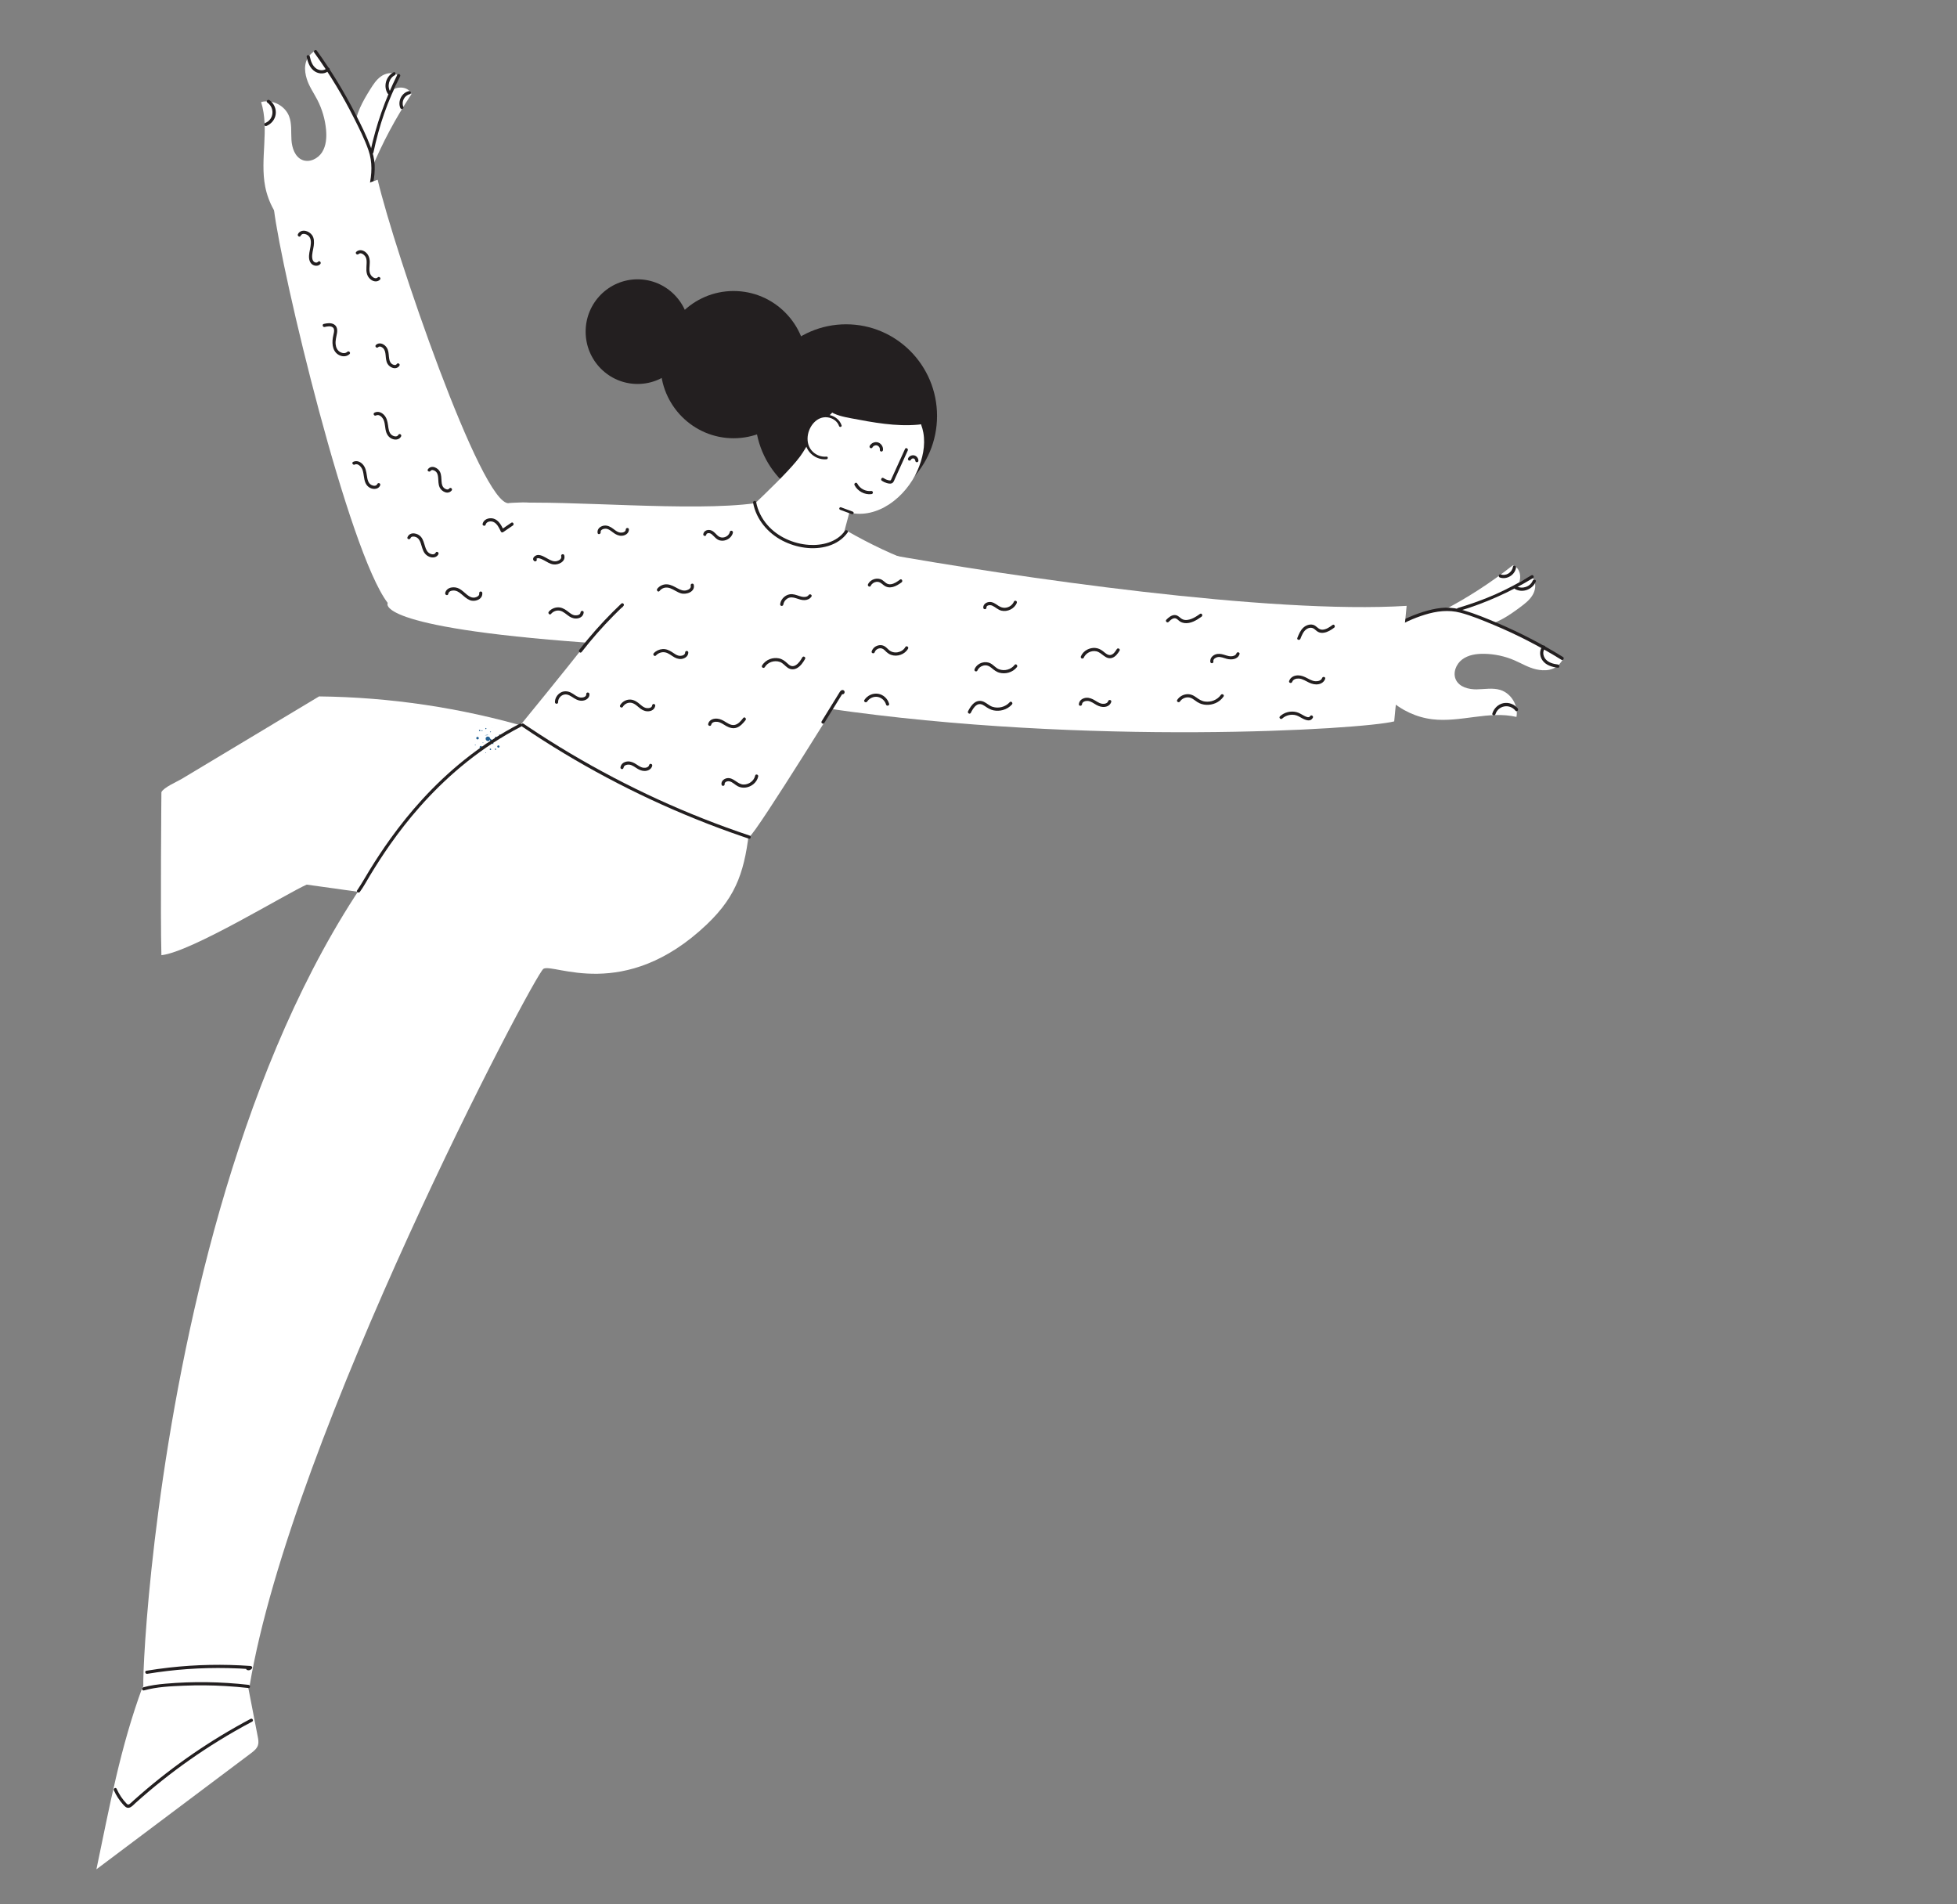 <svg xmlns="http://www.w3.org/2000/svg" id="Layer_4" data-name="Layer 4" viewBox="0 0 1244.5 1210.86"><rect x="0" y="0" width="1244.5" height="1210.86" fill="#808080" stroke="none"/><defs><style>      .cls-1 {        fill: #fff;      }      .cls-1, .cls-2, .cls-3 {        stroke-width: 0px;      }      .cls-2 {        fill: #231f20;      }      .cls-3 {        fill: #236093;      }    </style></defs><g><path class="cls-1" d="m915.15,393.4c7.63-.23,14.85-3.3,21.86-6.32,5.58-2.4,11.16-4.81,16.74-7.21,4.46-1.92,9.21-4.09,11.71-8.27,2.5-4.19,1.21-10.93-3.51-12.09-14.07,11.15-29.22,20.92-45.16,29.13.35,1.77.71,3.54,1.06,5.31"></path><path class="cls-1" d="m942.56,398.11c9.05-1.28,16.96-6.65,24.3-12.14,2.88-2.15,5.8-4.41,7.67-7.49,1.88-3.08,2.51-7.18.66-10.27-.22-.37-.49-.74-.86-.96-.95-.58-2.16-.08-3.15.43-15.73,7.99-31.97,14.97-48.58,20.88,7.85,6.65,16.96,11.8,26.69,15.07.22-.66-.38-1.44-1.07-1.4"></path><path class="cls-1" d="m880.63,404.37c7.1-8.74,30.52-18.56,41.67-17.36,11.15,1.2,21.54,6.05,31.7,10.83,6.2,2.92,12.4,5.84,18.6,8.75,7.23,3.4,17.56,8.36,20.96,13.13-4.37,7.42-11.85,6.95-16.71,5.87-4.87-1.08-9.21-3.75-13.79-5.73-6.09-2.63-12.7-4.05-19.32-4.14-4.89-.07-10.02.67-13.93,3.62-3.91,2.95-6.11,8.61-3.91,13.01,2.28,4.55,8.04,6.03,13.1,5.98,5.06-.06,10.25-1.12,15.09.37,6.94,2.14,11.63,9.98,10.26,17.16-17.44-4.09-35.67,3.63-53.45,1.49-10.18-1.22-19.93-5.77-27.45-12.78-1.83-1.71-3.54-3.57-4.82-5.72-5.6-9.43-1.92-22.18-7.01-31.89,7-3.82,2.02,1.23,9.02-2.59"></path><path class="cls-2" d="m973.81,365.83c-7.28,4.41-14.77,8.47-22.54,11.94-7.83,3.49-15.91,6.34-24.11,8.8-1.25.37-.72,2.35.54,1.97,16.61-4.98,32.29-11.94,47.14-20.94,1.12-.68.1-2.44-1.02-1.76h0Z"></path><path class="cls-2" d="m993.94,417.76c-13.26-8.21-27.12-15.4-41.46-21.5-7.1-3.02-14.34-6.02-21.74-8.2-3.81-1.12-7.71-1.79-11.68-1.66-3.76.12-7.5.83-11.12,1.81-8.18,2.23-16.04,5.73-23.27,10.17-1.11.68-.09,2.45,1.02,1.76,6.39-3.92,13.22-7.06,20.37-9.27,7.47-2.3,15.02-3.3,22.67-1.27,7.21,1.91,14.25,4.88,21.13,7.74,7.11,2.96,14.1,6.21,20.96,9.71,7.53,3.84,14.9,8,22.09,12.46,1.12.69,2.13-1.08,1.02-1.76h0Z"></path><path class="cls-2" d="m990.63,422.51c-2.79-.33-5.88-1.15-7.78-3.4-1.58-1.88-2.09-4.96-.36-6.9.87-.97-.56-2.42-1.43-1.44-2.24,2.51-2.11,6.3-.24,9.01,2.2,3.21,6.16,4.35,9.82,4.78,1.29.15,1.28-1.89,0-2.04h0Z"></path><path class="cls-2" d="m963.51,374.58c4.81,2.61,11.04.26,13.12-4.77.5-1.21-1.46-1.74-1.96-.54-1.57,3.8-6.59,5.48-10.14,3.55-1.15-.62-2.17,1.14-1.02,1.76h0Z"></path><path class="cls-2" d="m953.8,367.21c4.38,1.53,9.57-1.58,10.25-6.22.19-1.29-1.77-1.84-1.96-.54-.53,3.59-4.33,5.98-7.76,4.79-1.24-.43-1.77,1.54-.54,1.97h0Z"></path><path class="cls-2" d="m965.15,450.44c-2.19-2.72-5.81-4.05-9.22-3.31-3.29.71-5.9,3.32-6.91,6.5-.4,1.25,1.56,1.79,1.96.54,1.81-5.71,9.05-6.85,12.74-2.29.82,1.02,2.25-.43,1.43-1.44h0Z"></path></g><g><path class="cls-1" d="m231.63,109.52c-.36-7.68,2.13-15.16,4.59-22.44,1.95-5.79,3.91-11.57,5.86-17.36,1.56-4.63,3.34-9.56,7.3-12.39,3.95-2.83,10.73-2.05,12.24,2.6-9.97,14.98-18.48,30.94-25.39,47.57-1.78-.22-3.56-.44-5.33-.66"></path><path class="cls-1" d="m225.49,81.59c.57-8.99,5.18-17.17,9.94-24.79,1.87-2.99,3.84-6.03,6.68-8.1,2.84-2.07,6.77-3,9.9-1.42.38.19.75.42.99.77.63.89.24,2.12-.18,3.13-6.56,16.06-12.11,32.55-16.59,49.32-7.03-7.22-12.69-15.79-16.59-25.11.62-.26,1.43.27,1.44.95"></path><path class="cls-1" d="m223.4,145.02c8.11-7.8,16.05-32.07,14.01-43.17-2.04-11.11-7.64-21.17-13.15-31.01-3.36-6-6.72-12-10.08-18.01-3.92-7-9.62-17-14.6-20.05-7.02,4.95-5.98,12.43-4.54,17.23,1.44,4.8,4.42,8.96,6.73,13.41,3.07,5.91,4.98,12.44,5.58,19.09.44,4.9.1,10.12-2.52,14.27-2.62,4.15-8.06,6.79-12.58,4.92-4.68-1.94-6.58-7.62-6.91-12.7-.33-5.08.33-10.38-1.52-15.12-2.65-6.81-10.76-10.91-17.77-8.99,5.38,17.2-.87,36.1,2.6,53.79,1.99,10.13,7.23,19.58,14.75,26.59,1.83,1.71,3.8,3.28,6.03,4.4,9.76,4.9,22.1.23,32.1,4.61,3.25-7.32-1.37-1.93,1.88-9.25"></path><path class="cls-2" d="m254.45,48.52c-3.81,7.65-7.26,15.48-10.1,23.55-2.86,8.13-5.06,16.46-6.87,24.88-.28,1.28-2.27.9-1.99-.39,3.66-17.06,9.36-33.33,17.13-48.93.59-1.17,2.41-.29,1.82.89h0Z"></path><path class="cls-2" d="m201.5,32.26c9.14,12.69,17.32,26.06,24.45,40,3.53,6.9,7.05,13.94,9.78,21.21,1.4,3.74,2.36,7.6,2.53,11.6.17,3.79-.24,7.59-.95,11.31-1.58,8.39-4.45,16.54-8.3,24.14-.59,1.17-2.42.28-1.82-.89,3.4-6.71,5.98-13.81,7.62-21.17,1.71-7.68,2.12-15.34-.47-22.86-2.44-7.1-5.91-13.94-9.28-20.63-3.47-6.91-7.22-13.69-11.21-20.31-4.38-7.27-9.06-14.35-14.02-21.24-.77-1.07.9-2.23,1.67-1.16h0Z"></path><path class="cls-2" d="m197.04,35.95c.54,2.78,1.59,5.82,3.96,7.55,1.98,1.44,5.07,1.72,6.86-.17.9-.95,2.44.38,1.54,1.33-2.32,2.44-6.07,2.6-8.9.93-3.35-1.97-4.77-5.86-5.48-9.49-.25-1.29,1.77-1.43,2.02-.16h0Z"></path><path class="cls-2" d="m246.56,59.52c-2.95-4.63-1.1-11.07,3.72-13.54,1.16-.59,1.84,1.33.69,1.92-3.64,1.86-4.92,7.03-2.74,10.45.71,1.11-.96,2.27-1.67,1.16h0Z"></path><path class="cls-2" d="m254.6,68.71c-1.84-4.28.83-9.73,5.37-10.77,1.26-.29,1.96,1.63.69,1.92-3.51.8-5.59,4.8-4.15,8.15.52,1.21-1.39,1.89-1.91.69h0Z"></path><path class="cls-2" d="m171.34,63.66c2.86,1.99,4.45,5.52,3.98,9.01-.45,3.36-2.83,6.17-5.91,7.43-1.21.5-1.89-1.43-.69-1.92,5.52-2.26,6.09-9.61,1.29-12.96-1.07-.75.26-2.29,1.32-1.55h0Z"></path></g><ellipse class="cls-2" cx="538.05" cy="264.46" rx="57.84" ry="58.26"></ellipse><path class="cls-1" d="m360.79,322.91c-18.88-1.97-19.03-4.54-37.25-2.95-17.42,1.53-72.7-160.36-83.38-205.67-17.43,6.53-47.45,14.54-65.98,18.69,5.02,40.92,47.45,218.01,72.41,250.44,10.31,13.39,90.44,16.18,114.2,15.11"></path><path class="cls-1" d="m534.38,348.23c1.1-5.26,5.74-22.32,5.74-22.32,17.88,4.31,35.86-9.8,43.31-26.73,3.31-7.52,5.17-15.91,3.75-24.01-2.43-13.91-15.46-25.17-29.49-25.46-10.56-.22-20.63,5.16-28.3,12.47-7.67,7.31-13.31,16.48-18.86,25.53-7.72,12.59-42.35,42.75-42.52,44.65-.18,2.14,11.01,8.59,12.19,10.38,8.18,12.44,33.16,7.56,47.32,3.14,1.01-.32,2.4-.51,2.87.45.47.95-1.88,1.13-1.2.32"></path><path class="cls-1" d="m480.17,319.96c-40.13,5.58-118.51-2.05-156.63,0-2.64,20.44-76.95,63.47-76.95,63.47,0,0-10.55,15.32,126.57,25.19-13.11,16.92-42.27,52.5-42.27,52.5.15,1.96,142.04,72.05,145.89,70.61,3.72-1.4,64.96-100.62,64.96-100.62,2.6-1.06,63.38,8.39,65.65,6.86,1.84-1.25,18.92-47.41,25.31-68.78-34.92-3.14-64.04-14.47-94.55-31.88-16.52,18.43-57.98,5.97-57.98-17.33"></path><path class="cls-1" d="m559.47,351.64c85.92,15.35,247.95,39.02,335.04,33.59-1.38,15.98-6.53,57.49-7.91,73.46-19.93,5.15-194.86,15.93-360.34-8.2"></path><path class="cls-1" d="m476.78,525.08c-2.93,27.25-7.54,43.9-27.32,62.72-52.48,49.93-97.74,24.27-103.89,28.23-5.93,3.82-160.54,297.17-186.85,456.03-9.26,1.02-58.79,1.82-67.43,1.82-2.42,0,16.32-471.91,239.61-612.75"></path><path class="cls-1" d="m336.48,462.72c-43.35-12.7-88.42-19.42-133.57-19.91-29.12,17.49-58.24,34.97-87.36,52.46-2.88,1.73-11.48,5.38-12.91,8.43,0,0-.69,79.05,0,103.66,19.03-2.03,79.62-39.29,92.4-44.88l38.06,5.31"></path><path class="cls-2" d="m331.92,461.91c8.7,5.89,17.54,11.55,26.54,16.97,8.99,5.42,18.13,10.6,27.4,15.53,9.27,4.93,18.66,9.62,28.18,14.05,9.5,4.43,19.13,8.6,28.85,12.52,9.78,3.94,19.65,7.61,29.62,11.02,1.22.42,2.44.83,3.66,1.24,1.23.41,1.75-1.54.53-1.95-9.9-3.31-19.72-6.88-29.43-10.72-9.77-3.85-19.43-7.97-28.98-12.35-9.5-4.35-18.88-8.96-28.13-13.81-9.25-4.85-18.38-9.95-27.37-15.28-9.03-5.36-17.92-10.96-26.65-16.8-1.07-.72-2.14-1.44-3.21-2.16-1.07-.73-2.08,1.02-1.01,1.74h0Z"></path><path class="cls-2" d="m534.32,324.17c2.49.92,4.99,1.84,7.48,2.76.42.16.91-.17,1.03-.59.13-.47-.16-.88-.58-1.03-2.49-.92-4.99-1.84-7.48-2.76-.42-.16-.91.17-1.03.59-.13.47.16.88.58,1.03h0Z"></path><ellipse class="cls-2" cx="466.5" cy="231.85" rx="46.48" ry="46.81"></ellipse><ellipse class="cls-2" cx="405.45" cy="210.87" rx="33.03" ry="33.27"></ellipse><g><path class="cls-1" d="m534.38,270.67c-1.55-4.85-7.6-7.31-12.42-5.73-4.81,1.58-8.13,6.36-9,11.38-.39,2.27-.35,4.65.35,6.84,1.62,5.07,7.04,8.61,12.3,8.03"></path><path class="cls-2" d="m535.18,270.44c-1.09-3.28-3.93-5.58-7.21-6.44-3.52-.92-7.14-.08-10.01,2.15-6.15,4.79-8.39,15.03-3.2,21.29,2.61,3.15,6.78,4.99,10.85,4.58,1.06-.1,1.07-1.79,0-1.68-3.22.32-6.43-.86-8.76-3.11-2.66-2.57-3.61-6.13-3.22-9.78.67-6.28,5.73-12.93,12.59-12.09,3.18.39,6.3,2.37,7.35,5.52.34,1.02,1.95.58,1.61-.45h0Z"></path></g><path class="cls-1" d="m90.69,1072.55c-14.21,38.59-20.94,75.77-29.38,116.04,32.73-24.58,65.46-49.16,98.2-73.73,1.89-1.42,3.88-2.99,4.56-5.25.52-1.73.18-3.58-.16-5.35-1.92-9.91-3.83-19.82-5.75-29.73-.39-2.01-.93-4.25-2.67-5.3-1.6-.96-3.62-.57-5.44-.19-15.81,3.29-32.09,3.38-48.24,3.47-2.64.01-5.29.03-7.93.04-1.06,0-2.12.01-3.19.02"></path><path class="cls-2" d="m575.53,285.46c-1.97,4.33-3.94,8.67-5.91,13-.97,2.14-1.91,4.3-2.92,6.43-.19.39-.23.59-.68.6-.45.01-.92-.11-1.36-.22-1.03-.26-1.96-.71-2.84-1.3-1.08-.72-2.08,1.03-1.01,1.74.94.63,1.98,1.12,3.07,1.43.97.28,2.19.57,3.17.2,1.1-.41,1.46-1.61,1.9-2.58.54-1.19,1.08-2.38,1.62-3.57,2.23-4.91,4.46-9.81,6.69-14.72.53-1.17-1.19-2.2-1.73-1.02h0Z"></path><path class="cls-2" d="m554.81,284.5c.04-.08.09-.16.14-.23.03-.04.16-.22.05-.09.11-.14.24-.27.37-.39.04-.04.22-.17.08-.07.07-.05.15-.1.22-.15.08-.05.15-.09.23-.13.05-.03.25-.12.09-.05.17-.07.34-.13.51-.17.09-.02.18-.04.26-.06-.22.04.04,0,.09,0,.18-.01.36,0,.54,0,.23.01-.12-.04.09.01.1.03.2.05.31.08.03,0,.28.1.18.06s.14.07.17.09c.08.04.16.09.24.14.04.02.08.05.11.08-.07-.06-.08-.06-.02-.02.14.12.27.24.4.38.02.02.18.23.13.15-.06-.08.09.14.11.16.05.08.1.16.14.24.02.03.13.27.09.17-.04-.1.05.15.06.18.03.09.05.18.08.27.02.09.04.18.05.27.01.07,0,.06,0-.04,0,.05,0,.09,0,.14.01.2,0,.4-.02.6-.06.53.51,1.03,1,1.01.6-.03.94-.45,1-1.01.25-2.09-1.2-4.2-3.18-4.81-1.97-.61-4.26.37-5.25,2.18-.26.48-.12,1.1.36,1.38.46.27,1.11.12,1.37-.36h0Z"></path><path class="cls-2" d="m579.24,292.39c.05-.1.18-.24.2-.34-.01.07-.13.15-.01.02.04-.05.09-.1.13-.14.04-.04.08-.07.12-.11.16-.15-.18.11,0,0,.1-.07.2-.13.31-.19.19-.1-.03,0-.03,0,0-.02.16-.06.19-.07.06-.02.36-.06.38-.09-.02.04-.25.02-.04.01.05,0,.11,0,.16,0,.01,0,.19.02.2.01-.15-.02-.18-.03-.1-.01.03,0,.06.01.1.02.05.01.11.03.16.04.03,0,.06.02.09.03.08.03.08.03,0,0-.08-.04-.08-.03,0,0,.02,0,.04.02.06.03.06.03.12.06.17.1.04.03.12.09.16.11-.08-.03-.14-.12-.02-.01.09.08.17.17.25.26.15.16-.12-.18,0,0,.04.06.07.11.11.17.03.05.05.1.08.14.1.2,0-.03,0-.03.03,0,.11.34.12.38,0,.02,0,.04.01.06.02.11.02.09,0-.07-.01.01.01.18.01.2.02.53.45,1.03,1,1.01.53-.02,1.02-.44,1-1.01-.05-1.54-1.15-3.01-2.67-3.35-1.5-.33-3.18.41-3.87,1.82-.23.47-.14,1.11.36,1.38.45.24,1.12.14,1.37-.36h0Z"></path><path class="cls-2" d="m554.11,312.17c-3.63.46-7.28-1.43-8.96-4.71-.59-1.15-2.32-.13-1.73,1.02,1.97,3.84,6.42,6.25,10.69,5.71.54-.07,1-.42,1-1.01,0-.49-.46-1.08-1-1.01h0Z"></path><path class="cls-2" d="m191.19,149.94c.63-1.36,2.07-1.41,3.35-.96,1.67.6,2.72,1.92,3.02,3.66.47,2.65-.42,5.37-.82,7.98-.36,2.3-.5,4.92,1.07,6.83,1.4,1.71,4.36,2.21,5.89.41.84-.98-.57-2.41-1.42-1.43-.56.66-1.42.67-2.17.31-1-.47-1.43-1.59-1.56-2.63-.33-2.59.63-5.26.96-7.8.29-2.23.33-4.86-1.04-6.77-1.01-1.41-2.6-2.44-4.31-2.74-1.88-.33-3.86.28-4.71,2.12-.54,1.17,1.19,2.2,1.73,1.02h0Z"></path><path class="cls-2" d="m228,161.56c1.54-1.43,3.73.5,4.51,1.87.66,1.17.67,2.57.64,3.87-.03,1.51-.21,3.01-.15,4.52.1,2.49.97,4.64,3.03,6.11,1.72,1.22,4.02,1.46,5.6-.12.92-.91-.5-2.34-1.42-1.43-1.44,1.43-3.62-.25-4.45-1.58-1.47-2.35-.57-5.62-.61-8.23-.04-2.54-.8-4.81-2.88-6.38-1.73-1.31-4.02-1.63-5.7-.07-.95.88.47,2.31,1.42,1.43h0Z"></path><path class="cls-2" d="m206.46,207.91c1.58-.36,3.96-.87,5.3.37.82.76.78,1.98.61,3-.2,1.2-.54,2.37-.73,3.57-.68,4.4.11,9.45,4.71,11.25,2.02.79,4.32.55,5.93-.96.95-.89-.47-2.31-1.42-1.43-1.26,1.18-3.14.95-4.55.16-1.8-1.02-2.68-2.92-2.87-4.95-.24-2.46.45-4.72.86-7.11.36-2.11.07-4.4-1.94-5.57-1.92-1.12-4.39-.75-6.44-.28-1.26.29-.73,2.23.53,1.95h0Z"></path><path class="cls-2" d="m240.47,220.77c.93-.89,2.31-.2,3.1.55,1.27,1.2,1.49,2.88,1.66,4.55.18,1.83.26,3.87,1.23,5.49.75,1.24,2.02,2.19,3.4,2.58,1.59.45,3.22,0,4.14-1.42.7-1.09-1.03-2.11-1.73-1.02-.59.92-1.84.62-2.64.17-1.38-.77-1.87-2.05-2.13-3.55-.33-1.91-.23-3.92-.89-5.76-.51-1.44-1.59-2.71-2.94-3.43-1.53-.81-3.31-.83-4.62.42-.94.9.48,2.32,1.42,1.43h0Z"></path><path class="cls-2" d="m239.11,264.18c2.04-1.11,4.2,1.24,4.91,2.98,1.01,2.47.75,5.3,1.65,7.81.75,2.09,2.2,3.67,4.35,4.3,1.89.56,4.07.11,5.04-1.76.6-1.15-1.13-2.17-1.73-1.02-.84,1.61-3.01.99-4.19.13-1.88-1.37-2.07-4.13-2.38-6.26-.35-2.44-.85-4.8-2.64-6.62-1.6-1.62-3.91-2.47-6.02-1.32-1.13.62-.12,2.36,1.01,1.74h0Z"></path><path class="cls-2" d="m225.59,295.39c2.19-1.03,4.35,1.67,4.97,3.48.89,2.62.72,5.47,1.8,8.05.83,1.97,2.45,3.43,4.57,3.84,1.86.36,3.97-.16,4.78-2.06.21-.51.15-1.08-.36-1.38-.42-.25-1.16-.14-1.37.36-.68,1.62-2.66,1.34-3.94.62-2.07-1.18-2.42-3.81-2.75-5.97-.39-2.56-.78-5.02-2.56-7.02-1.58-1.77-3.9-2.71-6.14-1.65-1.17.55-.15,2.29,1.01,1.74h0Z"></path><path class="cls-2" d="m273.83,299.41c.7-.99,2.13-.41,2.92.13,1.43.98,1.75,2.62,1.89,4.26.16,2.03.06,4.21.94,6.09.65,1.4,1.92,2.48,3.33,3.03,1.64.64,3.32.25,4.39-1.16.33-.44.07-1.13-.36-1.38-.51-.31-1.05-.07-1.37.36-.72.96-2.19.31-2.94-.24-1.4-1.03-1.7-2.65-1.83-4.3-.16-2.02-.07-4.21-.96-6.09-.66-1.39-1.95-2.45-3.37-2.97-1.63-.6-3.34-.19-4.36,1.25-.75,1.06.99,2.07,1.73,1.02h0Z"></path><path class="cls-2" d="m261.05,342.19c.49-1.29,2.19-1.13,3.24-.77,1.8.62,2.65,2.17,3.25,3.89.73,2.1,1.13,4.43,2.41,6.29.96,1.4,2.53,2.43,4.19,2.75,1.83.35,3.76-.16,4.65-1.93.58-1.16-1.15-2.18-1.73-1.02-.69,1.37-2.34,1.2-3.54.64-1.87-.87-2.61-2.66-3.2-4.54-.66-2.07-1.15-4.37-2.57-6.09-1.07-1.3-2.73-2.08-4.39-2.25-1.88-.18-3.56.68-4.25,2.48-.46,1.21,1.47,1.74,1.93.54h0Z"></path><path class="cls-2" d="m285.04,377.7c.26-1.58,1.75-2.19,3.21-2.23,2.02-.06,3.59.98,5.09,2.24,1.7,1.43,3.34,3.04,5.43,3.89,1.65.67,3.58.54,5.19-.19,1.86-.84,3-2.49,2.72-4.57-.07-.54-.76-.83-1.23-.71-.58.15-.77.7-.7,1.24.2,1.48-1.52,2.31-2.7,2.54-1.89.38-3.5-.53-4.96-1.67-1.68-1.32-3.18-2.94-5.08-3.94-1.56-.82-3.4-1.06-5.12-.71-1.82.37-3.46,1.63-3.78,3.55-.21,1.27,1.72,1.82,1.93.54h0Z"></path><path class="cls-2" d="m341.06,355.26c-.19-.21-.2-.13-.04.22.01-.03.03-.06.05-.08-.03,0,.39-.3.37-.29.4-.23.75-.24,1.19-.16,1.13.21,2.18.7,3.19,1.24,1.91,1.02,3.86,2.38,6.05,2.68,3.25.46,8.06-1.79,6.95-5.77-.35-1.25-2.28-.72-1.93.54.47,1.68-1.26,2.73-2.65,3.1-2.1.56-3.94-.39-5.75-1.38-1.9-1.04-4.18-2.58-6.44-2.48-1.69.08-4.24,2.16-2.4,3.81.96.86,2.38-.56,1.42-1.43h0Z"></path><path class="cls-2" d="m381.97,338.34c-.27-1.65,2.2-2.28,3.39-2.17,2.15.2,3.98,2.18,5.74,3.26,1.72,1.06,3.64,1.58,5.63,1.02,1.76-.5,3.19-1.84,3.22-3.76.02-1.3-1.98-1.3-2,0-.03,1.67-2.19,2.11-3.5,1.96-2.21-.26-4-2.24-5.83-3.33-1.81-1.09-3.82-1.55-5.84-.75-1.83.72-3.08,2.28-2.75,4.32.21,1.28,2.14.74,1.93-.54h0Z"></path><path class="cls-2" d="m308.84,333.6c.5-2.02,3.12-2.44,4.8-1.78,2.5.99,3.81,3.94,4.89,6.21.22.47.95.65,1.37.36,2.08-1.42,4.17-2.84,6.25-4.26,1.06-.72.06-2.47-1.01-1.74-2.08,1.42-4.17,2.84-6.25,4.26.46.12.91.24,1.37.36-1.39-2.91-3.21-6.43-6.59-7.3-2.67-.68-6.04.41-6.77,3.34-.31,1.26,1.62,1.8,1.93.54h0Z"></path><path class="cls-2" d="m350.4,390.36c1.39-1.65,3.63-2.52,5.76-2.03,2.32.54,4.04,2.44,6,3.69,1.71,1.09,3.67,1.57,5.66,1.07,1.82-.45,3.2-1.76,3.35-3.68.1-1.3-1.91-1.29-2,0-.12,1.6-2.2,1.96-3.46,1.85-1.99-.17-3.6-1.74-5.14-2.88-1.76-1.29-3.7-2.3-5.93-2.19-2.16.1-4.24,1.08-5.64,2.74-.83.98.58,2.42,1.42,1.43h0Z"></path><path class="cls-2" d="m419.39,375.79c1.66-2.12,4.18-2.67,6.67-1.81,2.44.85,4.51,2.58,7,3.3,3.42.99,9.17-.99,8.12-5.46-.3-1.26-2.23-.73-1.93.54.38,1.6-1.24,2.57-2.55,2.94-2.1.59-3.88-.16-5.73-1.15-2.11-1.12-4.2-2.4-6.64-2.6-2.42-.2-4.86.9-6.35,2.81-.79,1.01.62,2.45,1.42,1.43h0Z"></path><path class="cls-2" d="m449.21,339.78c.08-.61.96-.77,1.44-.79.86-.03,1.54.36,2.18.92,1.59,1.39,2.81,3.21,4.98,3.73,3.46.84,7.45-1.37,8.26-4.93.29-1.26-1.65-1.8-1.93-.54-.38,1.67-1.69,2.9-3.29,3.39-1.81.56-3.41.06-4.75-1.24-1.5-1.45-2.84-3.19-5.08-3.34-1.85-.12-3.55.87-3.81,2.8-.07.55.51,1,1,1.01.6,0,.93-.47,1-1.01h0Z"></path><path class="cls-2" d="m417.15,416.76c1.46-1.55,3.64-2.35,5.74-1.97,2.32.42,4.12,2.18,6.16,3.26,1.74.92,3.69,1.31,5.6.64,1.7-.59,3.03-1.92,3.05-3.81,0-1.3-2-1.3-2,0-.01,1.57-1.86,2.14-3.16,2.14-1.99,0-3.67-1.43-5.27-2.45-1.8-1.15-3.76-2.01-5.94-1.85-2.12.15-4.13,1.07-5.59,2.63-.89.94.53,2.37,1.42,1.43h0Z"></path><path class="cls-2" d="m396.08,449.4c1.09-1.84,3.33-2.93,5.45-2.51,2.37.46,4.1,2.53,5.99,3.88,1.67,1.2,3.6,1.77,5.65,1.39,1.88-.35,3.27-1.6,3.52-3.53.07-.55-.51-1-1-1.01-.6,0-.93.47-1,1.01-.19,1.53-2.33,1.76-3.5,1.6-2.12-.29-3.71-2.08-5.33-3.33-1.85-1.42-3.92-2.36-6.29-2.01-2.16.32-4.1,1.61-5.21,3.5-.66,1.12,1.07,2.14,1.73,1.02h0Z"></path><path class="cls-2" d="m452.29,460.82c.4-1.74,2.4-2.02,3.91-1.85,2.14.25,3.87,1.7,5.71,2.71,2.08,1.14,4.41,1.82,6.72.94,2.3-.88,3.96-2.81,5.46-4.69.8-1-.61-2.44-1.42-1.43-1.45,1.82-3.23,4.12-5.7,4.48-2.45.35-4.66-1.43-6.66-2.58-1.79-1.04-3.71-1.68-5.8-1.42-1.92.24-3.7,1.3-4.16,3.31-.29,1.26,1.64,1.8,1.93.54h0Z"></path><path class="cls-2" d="m460.8,498.69c-.19-1.55,1.8-2.14,3.03-1.89,2.04.41,3.61,2.27,5.43,3.18,3.2,1.6,7.04.87,9.78-1.32,1.55-1.24,2.7-2.97,3.12-4.93.27-1.27-1.66-1.81-1.93-.54-.71,3.33-3.97,5.67-7.3,5.65-4.05-.02-6.44-4.75-10.63-4.02-1.85.32-3.74,1.8-3.49,3.87.07.55.41,1,1,1.01.49,0,1.07-.47,1-1.01h0Z"></path><path class="cls-2" d="m486.34,424.2c1.88-3.21,6.1-4.52,9.54-3.34,2.1.72,3.33,2.61,5.14,3.8,1.87,1.22,4.12,1.19,6.01.05,2.17-1.3,3.71-3.54,4.93-5.72.64-1.13-1.1-2.15-1.73-1.02-1.05,1.87-2.34,3.87-4.21,4.99-.83.5-1.78.76-2.73.52-1.09-.27-1.92-1.06-2.72-1.81-1.55-1.46-3.16-2.65-5.29-3.06-1.89-.36-3.88-.21-5.68.47-2.07.78-3.85,2.17-4.99,4.1-.66,1.12,1.07,2.14,1.73,1.02h0Z"></path><path class="cls-2" d="m498.09,384.56c.25-1.69,1.21-3.15,2.67-4.02,1.73-1.03,3.57-.75,5.4-.17,1.82.58,3.62,1.32,5.57,1.21,1.72-.1,3.28-.76,4.27-2.21.73-1.07-1-2.08-1.73-1.02-.92,1.35-2.91,1.38-4.34,1.07-2.1-.45-4.02-1.48-6.2-1.62-3.61-.23-7.06,2.62-7.59,6.21-.08.54.14,1.08.7,1.24.47.14,1.15-.17,1.23-.71h0Z"></path><path class="cls-2" d="m553.72,372.49c.69-1.41,2.05-2.33,3.61-2.52,2-.23,3.18.99,4.65,2.14,3.74,2.93,8.07.61,11.37-1.84,1.03-.76.03-2.52-1.01-1.74-1.71,1.27-3.67,2.68-5.83,2.96-1.09.14-2.11-.11-3.01-.74-.86-.6-1.57-1.38-2.46-1.94-3.05-1.9-7.47-.56-9.04,2.66-.57,1.16,1.16,2.19,1.73,1.02h0Z"></path><path class="cls-2" d="m556.25,414.68c.6-1.82,2.78-2.88,4.59-2.33,1.24.38,2.1,1.53,3.03,2.36.81.72,1.7,1.27,2.71,1.65,3.93,1.46,8.82-.22,10.88-3.91.63-1.13-1.1-2.15-1.73-1.02-2.01,3.59-7.34,4.61-10.44,1.86-1.01-.9-1.9-1.97-3.13-2.57-.93-.45-1.96-.6-2.98-.47-2.22.28-4.15,1.75-4.86,3.91-.41,1.24,1.53,1.77,1.93.54h0Z"></path><path class="cls-2" d="m551.43,446.09c1.42-2.14,4.15-3.41,6.7-2.96,2.53.45,4.64,2.41,5.34,4.88.35,1.25,2.29.72,1.93-.54-.9-3.18-3.65-5.8-6.94-6.33-3.41-.55-6.86,1.03-8.77,3.92-.72,1.08,1.02,2.1,1.73,1.02h0Z"></path><path class="cls-2" d="m627.29,386.38c-.06-1.77,2.52-1.8,3.65-1.31,2.08.91,3.64,2.69,5.9,3.22,3.81.89,8.16-1.14,9.71-4.81.21-.51.15-1.08-.36-1.38-.42-.25-1.16-.14-1.37.36-.77,1.82-2.28,3.15-4.16,3.72-2.07.63-3.95.18-5.74-.99-1.88-1.23-3.72-2.73-6.11-2.39-1.83.26-3.6,1.56-3.53,3.58.04,1.3,2.05,1.3,2,0h0Z"></path><path class="cls-2" d="m621.53,426.4c.7-1.63,2.09-2.76,3.79-3.19,1.98-.51,3.67.18,5.19,1.46,1.61,1.35,3.13,2.59,5.21,3.11,1.84.46,3.8.42,5.62-.09,2.08-.58,4-1.79,5.33-3.51.78-1.01-.63-2.45-1.42-1.43-2.3,2.99-6.48,4.13-10,2.78-2.07-.8-3.39-2.69-5.32-3.71-1.66-.88-3.65-1.01-5.44-.46-2.03.61-3.85,2.05-4.7,4.04-.22.5-.14,1.08.36,1.38.42.25,1.16.14,1.37-.36h0Z"></path><path class="cls-2" d="m689.15,418.26c1.31-3.06,4.86-4.85,8.09-4.12,3.59.81,5.88,5.52,10.01,4.15,2.14-.71,3.53-2.68,4.69-4.52.69-1.1-1.04-2.11-1.73-1.02-.92,1.46-2.14,3.42-3.99,3.72-1.89.3-3.5-1.41-4.87-2.46-1.47-1.14-3.05-1.87-4.92-2.02-1.73-.13-3.5.28-5.04,1.07-1.74.89-3.21,2.37-3.98,4.18-.22.5-.14,1.08.36,1.38.42.25,1.16.14,1.37-.36h0Z"></path><path class="cls-2" d="m743.14,395.44c1.24-1.23,3.21-3.14,5.06-1.99.82.51,1.46,1.27,2.29,1.78.8.49,1.7.8,2.62.93,3.99.57,7.91-1.82,11.01-4.08,1.04-.75.04-2.5-1.01-1.74-1.69,1.23-3.49,2.41-5.44,3.16-1.74.67-3.76,1.1-5.54.32-1.82-.79-2.84-2.69-5-2.75-2.14-.06-3.97,1.52-5.4,2.94-.92.91.5,2.34,1.42,1.43h0Z"></path><path class="cls-2" d="m688.08,447.79c.13-1.66,2.24-2.2,3.59-2.12,2.06.11,3.9,1.66,5.65,2.6,1.73.93,3.51,1.48,5.48,1.17,1.77-.28,3.31-1.35,3.86-3.12.39-1.24-1.55-1.77-1.93-.54-.49,1.58-2.48,1.89-3.89,1.69-2.15-.31-3.95-1.91-5.86-2.84-1.8-.88-3.75-1.32-5.7-.65-1.75.6-3.05,1.91-3.2,3.81-.1,1.3,1.91,1.29,2.01,0h0Z"></path><path class="cls-2" d="m750.37,446.04c1.08-1.64,3.01-2.61,4.95-2.63,2.49-.03,4.14,1.74,6.11,3,3.41,2.19,7.84,2.27,11.51.69,2.09-.9,3.85-2.34,5.15-4.22.74-1.07-1-2.08-1.73-1.02-2.2,3.18-6.34,4.75-10.11,4.21-2.17-.31-3.82-1.39-5.56-2.67-1.87-1.37-3.88-2.25-6.23-1.96-2.37.29-4.5,1.56-5.83,3.57-.71,1.09,1.02,2.1,1.73,1.02h0Z"></path><path class="cls-2" d="m771.62,420.44c-.21-1.43,1.5-2.38,2.66-2.62,1.93-.4,4,.61,5.83,1.09,2.96.78,6.96.46,8.12-2.93.42-1.23-1.52-1.76-1.93-.54-.48,1.4-2.15,1.85-3.47,1.86-2.06.02-3.99-1.01-5.99-1.38-1.79-.34-3.61-.22-5.16.84-1.44.99-2.24,2.45-1.99,4.22.08.54.76.83,1.23.7.58-.15.78-.7.7-1.24h0Z"></path><path class="cls-2" d="m826.95,406.18c.86-2.14,1.8-4.61,3.73-6.02,1.73-1.26,3.83-1.42,5.46.05.85.76,1.65,1.48,2.73,1.87,1.02.37,2.12.38,3.17.2,2.35-.39,4.48-1.76,6.36-3.15,1.03-.76.03-2.52-1.01-1.74-1.87,1.38-4.14,2.98-6.56,2.99-2.5.01-3.6-2.6-5.92-3.13-2.2-.5-4.54.38-6.16,1.9-1.85,1.74-2.82,4.17-3.75,6.49-.48,1.21,1.46,1.73,1.93.54h0Z"></path><path class="cls-2" d="m821.74,433.57c.58-1.72,2.63-2.2,4.23-2.12,2.33.12,4.4,1.61,6.45,2.56,1.98.91,3.99,1.45,6.16,1.02,1.88-.37,3.47-1.54,4.12-3.39.43-1.23-1.5-1.75-1.93-.54-.6,1.71-2.68,2.15-4.27,2.06-2.32-.14-4.39-1.63-6.45-2.58-1.98-.91-4-1.44-6.17-.99-1.87.39-3.46,1.57-4.09,3.43-.41,1.23,1.52,1.76,1.93.54h0Z"></path><path class="cls-2" d="m815.38,456.89c2.73-2.54,7.08-3.19,10.4-1.45,2.45,1.29,7.02,4.6,9.07.96.64-1.13-1.09-2.15-1.73-1.02-.76,1.35-2.76.27-3.75-.24-1.64-.83-3.12-1.9-4.93-2.35-3.68-.91-7.68.07-10.47,2.67-.95.88.47,2.31,1.42,1.43h0Z"></path><path class="cls-2" d="m354.91,446.5c-.05-2.22,1.56-4.24,3.68-4.82,2.48-.68,4.7,1.19,6.69,2.4,1.92,1.17,3.93,1.86,6.18,1.27,1.87-.49,3.54-1.95,3.38-4.04-.1-1.29-2.1-1.3-2,0,.14,1.84-2.16,2.36-3.59,2.23-2.34-.2-4.25-2.24-6.31-3.2-2.23-1.04-4.66-1.13-6.77.26-1.97,1.3-3.3,3.5-3.25,5.91.03,1.3,2.04,1.3,2,0h0Z"></path><path class="cls-2" d="m396.57,488.03c.2-1.52,2.24-1.94,3.47-1.85,2.11.16,3.92,1.82,5.7,2.82,1.69.95,3.49,1.47,5.42,1.09,1.68-.33,3.18-1.42,3.6-3.15.31-1.26-1.62-1.8-1.93-.54-.39,1.58-2.29,1.96-3.69,1.77-2.13-.29-3.9-1.95-5.75-2.94-1.73-.92-3.61-1.39-5.54-.83-1.77.51-3.05,1.77-3.3,3.63-.07.55.51,1,1,1.01.6,0,.93-.47,1-1.01h0Z"></path><path class="cls-2" d="m617.34,453.27c.89-1.76,1.94-3.67,3.57-4.84,1.83-1.31,3.62-.68,5.34.5,1.78,1.22,3.46,2.33,5.61,2.76,1.96.38,4,.31,5.93-.23,2.2-.61,4.22-1.83,5.74-3.54.86-.96-.55-2.4-1.42-1.43-2.68,3.01-7.05,4.15-10.88,2.95-2.1-.66-3.59-2.28-5.55-3.19-1.93-.9-4.03-.79-5.79.44-1.94,1.35-3.23,3.48-4.29,5.56-.58,1.16,1.14,2.18,1.73,1.02h0Z"></path><path class="cls-2" d="m478.91,319.74c1.97,10.49,9.34,19.22,18.66,24.02,8.77,4.52,19.56,6.31,29.12,3.4,4.93-1.5,9.35-4.34,12.35-8.59.75-1.06-.99-2.07-1.73-1.02-5.1,7.22-14.57,9.46-22.92,8.9-9.88-.67-19.83-5.09-26.4-12.65-3.6-4.14-6.13-9.18-7.15-14.6-.24-1.28-2.17-.74-1.93.54h0Z"></path><path class="cls-2" d="m526.94,260.95c4.16,3.06,9.41,4.09,14.48,5.05,13.99,2.65,28.2,5.3,42.38,4.03,1.36-.12,2.83-.33,3.81-1.29,1.01-.98,1.26-2.52,1.22-3.93-.07-3.35-1.39-6.58-3.17-9.41-6.4-10.18-19.09-15.57-30.99-14.28-11.9,1.29-22.72,8.72-29.37,18.74-.19.29-.37.71-.13.96.25.25.61-.43.27-.37"></path><g><path class="cls-3" d="m311.5,470.51c.97-1.59-1.49-3.11-2.46-1.51-.97,1.59,1.49,3.11,2.46,1.51h0Z"></path><path class="cls-3" d="m316.07,469.68c.53-.87-.81-1.69-1.34-.82-.53.87.81,1.69,1.34.82h0Z"></path><path class="cls-3" d="m312.65,463.92s-.03-.07-.05-.03c-.02.03.03.07.05.03h0Z"></path><path class="cls-3" d="m312.23,465.21c-.08-.04-.17-.08-.25-.12-.08-.03-.18,0-.24.06-.04.04-.08.08-.12.11-.09.08-.05.23.06.27.05.02.11.03.16.05.08.02.19,0,.24-.06.06-.07.11-.15.17-.22.02-.03,0-.07-.02-.09h0Z"></path><path class="cls-3" d="m306.81,464.78c.21-.35-.32-.68-.53-.33-.21.35.32.68.53.33h0Z"></path><path class="cls-3" d="m304.37,469.77c.55-.9-.84-1.76-1.39-.86-.55.9.84,1.76,1.39.86h0Z"></path><path class="cls-3" d="m306.5,475.55c.55-.9-.84-1.76-1.39-.86-.55.9.84,1.76,1.39.86h0Z"></path><path class="cls-3" d="m312.27,476.67c.32-.52-.49-1.01-.8-.49-.32.52.49,1.01.8.49h0Z"></path><path class="cls-3" d="m317.56,475.06c.48-.8-.74-1.56-1.23-.76-.48.8.74,1.56,1.23.76h0Z"></path><path class="cls-3" d="m318.07,467.66c.27-.45-.42-.88-.69-.43-.27.45.42.88.69.43h0Z"></path><path class="cls-3" d="m313.1,462.57c.04-.07-.06-.14-.11-.07-.04.07.06.14.11.07h0Z"></path><path class="cls-3" d="m312.18,473.37c.27-.45-.42-.88-.69-.43-.27.45.42.88.69.43h0Z"></path><path class="cls-3" d="m307.31,472.4c.15-.24-.23-.47-.37-.23-.15.24.23.47.37.23h0Z"></path><path class="cls-3" d="m305.39,464.72c.29-.48-.45-.95-.75-.46-.29.48.45.95.75.46h0Z"></path><path class="cls-3" d="m309.29,463.47c.25-.42-.39-.81-.64-.4-.25.42.39.81.64.4h0Z"></path><path class="cls-3" d="m313.3,463.51s-.03-.07-.06-.04c-.02.04.03.07.06.04h0Z"></path><path class="cls-3" d="m318.75,469.3c.08-.14-.13-.27-.21-.13-.08.14.13.27.21.13h0Z"></path><path class="cls-3" d="m315.46,476.6c.27-.45-.42-.88-.69-.43-.27.45.42.88.69.43h0Z"></path><path class="cls-3" d="m309.09,478.76c.15-.24-.23-.47-.37-.23-.15.24.23.47.37.23h0Z"></path><path class="cls-3" d="m302.44,473.85c.17-.28-.26-.54-.43-.26-.17.28.26.54.43.26h0Z"></path><path class="cls-3" d="m308.6,473.21c.4-.11.82,0,1.22-.11.39-.1.78-.23,1.17-.34.19-.06.13-.35-.07-.31-.4.08-.8.15-1.19.23-.4.09-.74.38-1.14.46-.04,0-.03.08.02.07h0Z"></path><path class="cls-3" d="m308.61,469.18c.58.37,1.16.74,1.74,1.11.07.04.13-.07.07-.11-.59-.35-1.18-.7-1.78-1.06-.03-.02-.07.03-.03.05h0Z"></path><path class="cls-3" d="m313.78,472.91c-.06-.29-.07-.6-.19-.87-.14-.32-.37-.62-.54-.92-.3-.53-.63-1.06-1.16-1.38-.1-.06-.25-.01-.28.11-.14.65.07,1.27.41,1.83.18.3.37.63.6.9.24.27.57.39.89.55.14.07.32-.03.28-.21h0Z"></path><path class="cls-3" d="m308.48,467.56c.59-.01,1.16-.01,1.73-.12.14-.03.12-.26-.03-.25-.59.04-1.14.17-1.72.31-.03,0-.03.06,0,.06h0Z"></path></g><path class="cls-2" d="m228.86,567.07c2.47-3.37,4.45-7.15,6.61-10.71,3.97-6.53,8.11-12.96,12.5-19.21,5.87-8.36,12.17-16.41,18.93-24.06,8.04-9.11,16.73-17.64,26.04-25.43,10.47-8.76,21.74-16.54,33.68-23.11,1.58-.87,3.17-1.72,4.78-2.55,1.15-.59.14-2.34-1.01-1.74-12.35,6.39-24.02,14.05-34.9,22.74-9.7,7.75-18.76,16.31-27.14,25.49-7.15,7.82-13.8,16.09-20,24.7-4.7,6.53-9.13,13.25-13.34,20.1-2.46,3.99-4.73,8.13-7.35,12.02-.17.25-.34.51-.52.75-.77,1.05.97,2.06,1.73,1.02h0Z"></path><path class="cls-2" d="m91.55,1074.84c8.21-2.28,16.94-2.65,25.41-3,8.77-.36,17.56-.29,26.33.22,4.93.28,9.85.71,14.75,1.26,1.28.14,1.27-1.88,0-2.02-17.52-1.99-35.26-2.27-52.84-.73-4.78.42-9.55,1.04-14.18,2.32-1.24.34-.71,2.29.53,1.95h0Z"></path><path class="cls-2" d="m93.62,1064.29c16.95-2.79,34.15-4.01,51.31-3.64,4.83.1,9.65.33,14.47.68-.29-.51-.58-1.01-.87-1.52-.22.29-.59.21-.87.09-1.2-.49-1.72,1.46-.53,1.95,1.19.49,2.4-.04,3.13-1.02.5-.66-.2-1.47-.87-1.52-17.27-1.25-34.65-.92-51.85,1.02-4.84.55-9.66,1.22-14.46,2.01-1.27.21-.73,2.15.53,1.95h0Z"></path><path class="cls-2" d="m72.44,1138.41c1.45,3.21,3.38,6.19,5.71,8.82,1.03,1.16,2.21,2.59,3.95,2.2,1.63-.37,2.93-1.97,4.13-3.05,5.47-4.91,11.09-9.66,16.84-14.24,11.44-9.1,23.42-17.51,35.84-25.18,7.02-4.33,14.17-8.43,21.46-12.28,1.14-.6.13-2.35-1.01-1.74-12.56,6.65-24.74,14.01-36.47,22.06-11.72,8.04-22.98,16.76-33.71,26.09-1.47,1.28-2.93,2.56-4.37,3.86-.72.65-1.42,1.35-2.18,1.96-.8.64-1.33.71-2.07-.03-2.69-2.72-4.82-6.01-6.4-9.5-.53-1.18-2.26-.16-1.73,1.02h0Z"></path><path class="cls-2" d="m524.23,459.67c2.01-3.25,4.01-6.5,6.02-9.75.99-1.6,1.98-3.21,2.97-4.81.5-.8.99-1.6,1.49-2.4.25-.4.5-.8.74-1.2.1-.16.27-.36.33-.53.24-.23.17-.46-.24-.69-.61-.52-.45-.79.48-.82.2.15.4.31.6.46l-.06-.09c-.72-1.07-2.46-.06-1.73,1.02.56.83,1.63.77,2.11-.13.48-.92-.13-2.01-1.19-1.98-1.21.04-1.81,1.39-2.36,2.27-.72,1.16-1.43,2.32-2.14,3.47-2.91,4.72-5.83,9.44-8.75,14.16-.68,1.11,1.05,2.12,1.73,1.02h0Z"></path><path class="cls-2" d="m369.83,414.64c6.32-8.13,13.11-15.89,20.35-23.2,2.07-2.09,4.17-4.14,6.31-6.16-.47-.48-.95-.95-1.42-1.43-.21.25-.42.5-.63.75-.83.99.59,2.42,1.42,1.43.21-.25.42-.5.63-.76.82-.98-.46-2.33-1.42-1.43-7.48,7.06-14.55,14.57-21.14,22.48-1.88,2.26-3.72,4.56-5.53,6.88-.79,1.01.62,2.45,1.42,1.43h0Z"></path></svg>